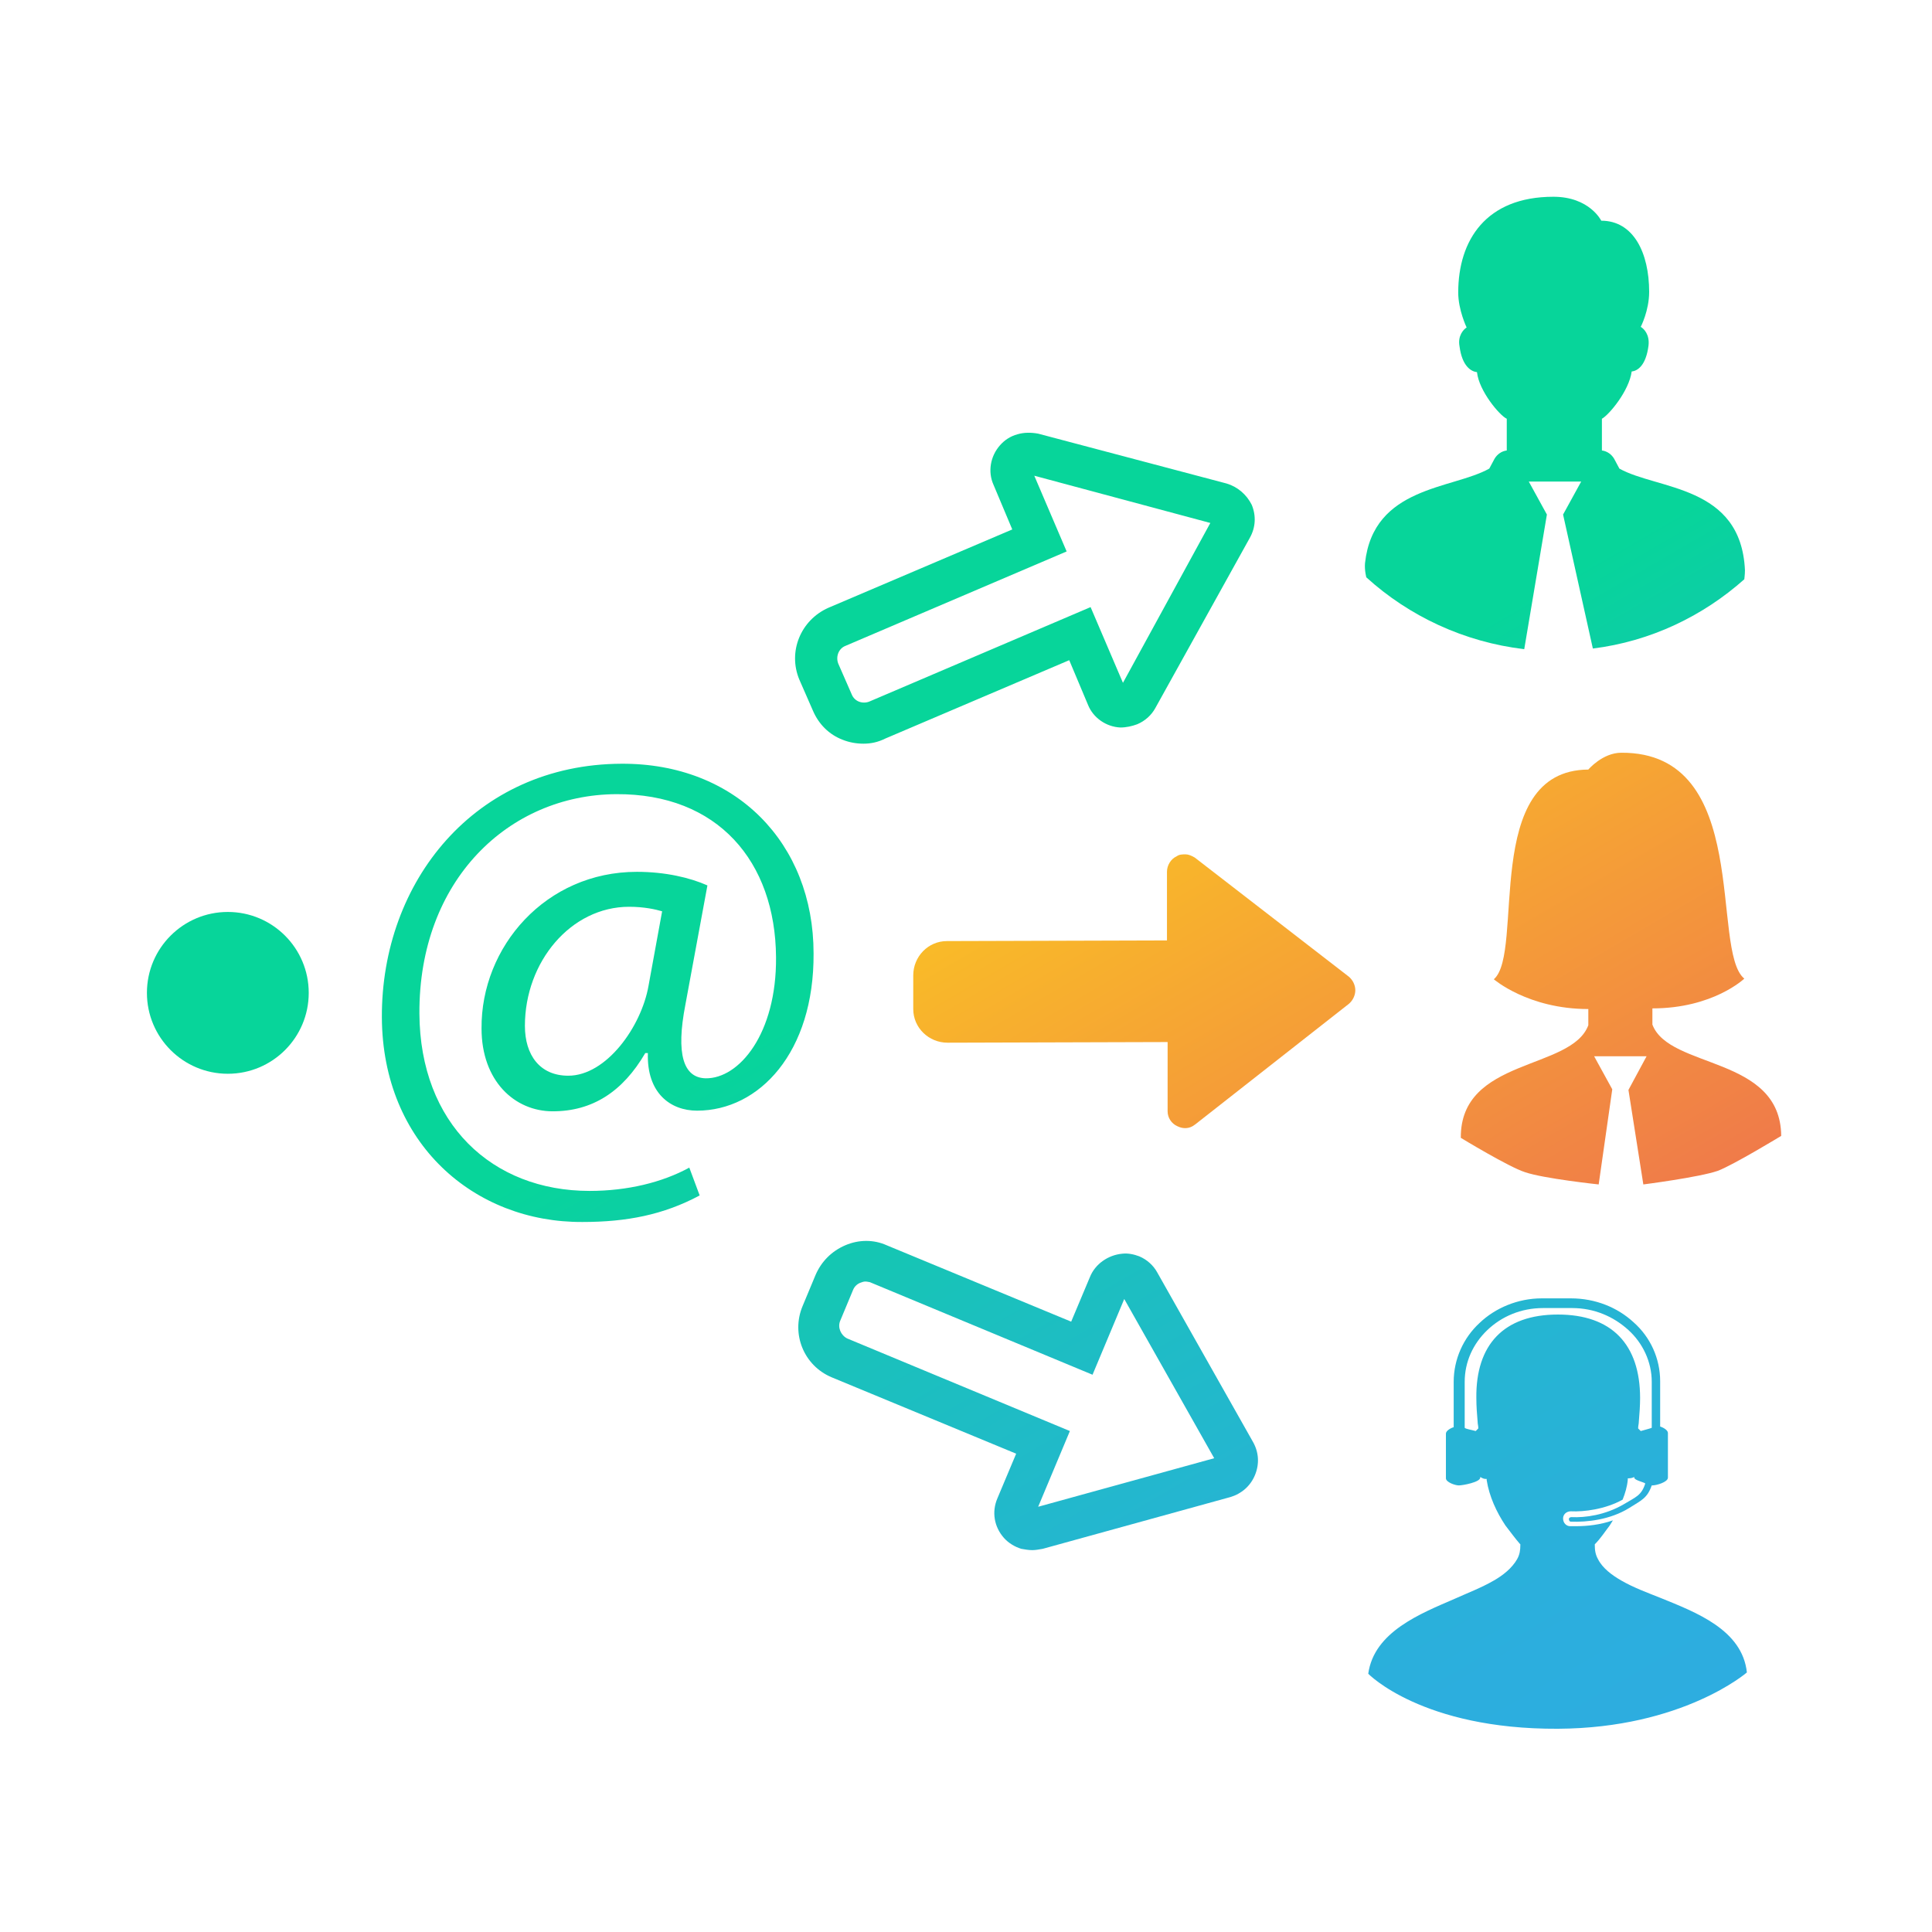 <?xml version="1.0" encoding="utf-8"?>
<!-- Generator: Adobe Illustrator 26.5.0, SVG Export Plug-In . SVG Version: 6.00 Build 0)  -->
<svg version="1.2" baseProfile="tiny" id="Layer_1" xmlns="http://www.w3.org/2000/svg" xmlns:xlink="http://www.w3.org/1999/xlink"
	 x="0px" y="0px" viewBox="0 0 298.5 298.5" overflow="visible" xml:space="preserve">
<linearGradient id="SVGID_1_" gradientUnits="userSpaceOnUse" x1="265.481" y1="288.9" x2="172.853" y2="128.706">
	<stop  offset="0" style="stop-color:#2EACE2"/>
	<stop  offset="0.236" style="stop-color:#2CAEDE"/>
	<stop  offset="0.472" style="stop-color:#25B5D2"/>
	<stop  offset="0.708" style="stop-color:#1BC0BE"/>
	<stop  offset="0.942" style="stop-color:#0BD0A2"/>
	<stop  offset="1" style="stop-color:#07D59A"/>
</linearGradient>
<path fill="url(#SVGID_1_)" d="M256.6,246.9c-2-0.8-4.2-1.6-6.1-2.7c-1.4-0.8-2.9-1.9-3.6-3.3c-0.4-0.7-0.5-1.4-0.5-2.2v-0.1
	c0.9-0.9,1.6-2,2.3-2.9c0.2-0.3,0.3-0.5,0.5-0.8c-2,0.7-4,0.9-5.7,0.9c-0.3,0-0.6,0-0.9,0l0,0c-0.6,0-1.1-0.5-1.1-1.2
	c0-0.6,0.5-1.1,1.2-1.1l0,0c2,0.1,5.3-0.3,8-1.8c0.4-1,0.7-2,0.8-3.1v-0.2h0.2c0.3,0,0.6-0.1,0.8-0.2v0.1c0,0.4,1.5,0.7,1.7,0.9
	c-0.6,1.9-1.5,2.1-3.3,3.2c-2.9,1.7-6,2.1-8.1,2c-0.2,0-0.4,0.1-0.4,0.3s0.1,0.4,0.3,0.4c2.5,0.1,6.1-0.3,9-2.1
	c1.9-1.2,2.8-1.5,3.5-3.5h0.1c0.6,0,2.4-0.5,2.4-1.2v-6.9c0-0.4-0.6-0.8-1.2-1v-7c0-3.5-1.5-6.8-4.1-9.1c-2.5-2.3-5.9-3.7-9.7-3.7
	h-4.5c-3.7,0-7.2,1.5-9.6,3.8c-2.5,2.3-4,5.6-4,9.1v7c-0.6,0.2-1.2,0.6-1.2,1v6.9c0,0.6,1.4,1.1,2,1.1s3.3-0.5,3.3-1.2v-0.1
	c0.2,0.1,0.5,0.3,0.8,0.3h0.2v0.2c0.4,2.5,1.5,4.9,2.9,7c0.7,0.9,1.5,2,2.2,2.8l0.1,0.1v0.1c0,0.8-0.1,1.5-0.5,2.2
	c-0.8,1.4-2.2,2.5-3.6,3.3c-1.9,1.1-4,1.9-6,2.8c-5.3,2.3-12.5,5.1-13.4,11.6c0,0,8.3,8.6,29.3,8.5c19.3-0.1,29.2-8.7,29.2-8.7
	C269.2,251.8,262,249.1,256.6,246.9z M240.7,203.1c-8.4,0-12.7,4.7-12.6,12.9c0,1.3,0.1,2.5,0.2,3.7c0,0.3,0.1,0.6,0.1,0.9v0.1
	l-0.1,0.1c-0.1,0.1-0.2,0.2-0.3,0.3c-0.7-0.2-1.5-0.3-1.7-0.5v-7.1c0-3.1,1.3-5.9,3.5-8s5.2-3.4,8.6-3.4h4.5c3.4,0,6.4,1.3,8.7,3.4
	c2.2,2,3.6,4.9,3.6,8v7.1c-0.2,0.1-1,0.3-1.7,0.5c-0.1-0.1-0.2-0.2-0.3-0.3l-0.1-0.1v-0.1c0-0.3,0.1-0.6,0.1-0.9
	c0.1-1.2,0.2-2.5,0.2-3.7C253.4,207.7,249,203.1,240.7,203.1z"/>
<linearGradient id="SVGID_00000152953615757137494040000007092736204025390504_" gradientUnits="userSpaceOnUse" x1="338.192" y1="246.857" x2="245.563" y2="86.663">
	<stop  offset="0" style="stop-color:#2EACE2"/>
	<stop  offset="0.236" style="stop-color:#2CAEDE"/>
	<stop  offset="0.472" style="stop-color:#25B5D2"/>
	<stop  offset="0.708" style="stop-color:#1BC0BE"/>
	<stop  offset="0.942" style="stop-color:#0BD0A2"/>
	<stop  offset="1" style="stop-color:#07D59A"/>
</linearGradient>
<path fill="url(#SVGID_00000152953615757137494040000007092736204025390504_)" d="M269.6,88.1c-0.6-13.2-13.5-12.4-19.4-15.7
	l-0.8-1.5c-0.4-0.7-1.1-1.2-1.9-1.3l0,0v-4.9c1.1-0.6,4.2-4.3,4.6-7.3c0.9-0.1,2.2-0.9,2.6-4c0.2-1.7-0.7-2.6-1.2-2.9
	c0,0,1.3-2.5,1.3-5.4c0-6-2.4-11-7.4-11c0,0-1.8-3.7-7.4-3.7c-10.4,0-14.7,6.7-14.7,14.8c0,2.7,1.3,5.4,1.3,5.4
	c-0.5,0.3-1.4,1.3-1.1,2.9c0.4,3.1,1.8,3.9,2.7,4c0.3,2.9,3.5,6.7,4.6,7.2v4.9l0,0c-0.8,0.1-1.5,0.6-1.9,1.3l-0.8,1.5
	c-5.7,3.2-17.9,2.7-19.2,14.6c-0.1,1.1,0.2,2.2,0.2,2.2c6.6,6,15.1,10,24.4,11.1l3.5-20.8l-2.8-5.1h4h4.1l-2.8,5.1l4.6,20.7
	c8.9-1.1,17-5,23.4-10.7C269.5,89.4,269.6,88.8,269.6,88.1z"/>
<g>
	
		<linearGradient id="SVGID_00000087381997138150015320000001747480739557404290_" gradientUnits="userSpaceOnUse" x1="216.698" y1="102.424" x2="296.25" y2="238.643">
		<stop  offset="0" style="stop-color:#F9BB28"/>
		<stop  offset="1" style="stop-color:#E94E61"/>
	</linearGradient>
	<path fill="url(#SVGID_00000087381997138150015320000001747480739557404290_)" d="M249.1,168.3l-2.8-5.1h4h4.1l-2.8,5.2l2.3,14.6
		c0,0,8.6-1.1,11.5-2.1c2.4-0.9,9.8-5.4,9.8-5.4c-0.1-12.4-17.3-10.3-19.9-17.2v-2.5c9.4,0,14.2-4.6,14.2-4.6
		c-5.3-4.3,1.3-35-19-34.9c-2.9,0-5.1,2.6-5.1,2.6c-16.6,0.1-9.8,28.3-14.6,32.4c0,0,5.3,4.6,14.6,4.6v2.5c-2.6,7-19.8,5-19.7,17.4
		c0,0,7.4,4.5,9.9,5.3c2.9,1,11.4,1.9,11.4,1.9L249.1,168.3z"/>
</g>
<g>
	
		<linearGradient id="SVGID_00000011721843370727378150000006589393796016028312_" gradientUnits="userSpaceOnUse" x1="194.806" y1="329.767" x2="102.177" y2="169.573">
		<stop  offset="0" style="stop-color:#2EACE2"/>
		<stop  offset="0.236" style="stop-color:#2CAEDE"/>
		<stop  offset="0.472" style="stop-color:#25B5D2"/>
		<stop  offset="0.708" style="stop-color:#1BC0BE"/>
		<stop  offset="0.942" style="stop-color:#0BD0A2"/>
		<stop  offset="1" style="stop-color:#07D59A"/>
	</linearGradient>
	<path fill="url(#SVGID_00000011721843370727378150000006589393796016028312_)" d="M108.1,184.7c-5.6,3-11.3,4.1-18.1,4.1
		c-16.7,0.1-30.9-12.1-31-31.6c-0.1-21,14.4-39.1,37-39.2c17.7-0.1,29.7,12.3,29.7,29.3c0.1,15.3-8.4,24.3-18,24.3
		c-4.1,0-7.8-2.7-7.6-8.9h-0.4c-3.5,6-8.2,9-14.3,9c-5.9,0-11-4.7-11-12.8c-0.1-12.6,9.9-24.2,24-24.2c4.4,0,8.2,0.9,10.9,2.1
		l-3.4,18.4c-1.5,7.7-0.3,11.3,3.1,11.4c5.2,0.1,11-6.9,10.9-18.7c-0.1-14.8-9-25.3-24.7-25.2c-16.6,0.1-30.5,13.3-30.4,33.9
		c0.1,17,11.2,27.4,26.3,27.4c5.8,0,11.2-1.3,15.4-3.6L108.1,184.7z M102.3,140.8c-1-0.3-2.8-0.7-5.1-0.7c-9,0-16.1,8.5-16.1,18.4
		c0,4.5,2.3,7.7,6.7,7.7c5.9,0,11.3-7.6,12.4-13.9L102.3,140.8z"/>
</g>
<g>
	
		<linearGradient id="SVGID_00000120556594016505818880000013172490154684985273_" gradientUnits="userSpaceOnUse" x1="162.987" y1="133.791" x2="242.539" y2="270.01">
		<stop  offset="0" style="stop-color:#F9BB28"/>
		<stop  offset="1" style="stop-color:#E94E61"/>
	</linearGradient>
	<path fill="url(#SVGID_00000120556594016505818880000013172490154684985273_)" d="M183.2,132c-0.5,0-1,0-1.4,0.3
		c-0.9,0.4-1.5,1.4-1.5,2.4v10.6l-34,0.1c-2.9,0-5.2,2.4-5.2,5.3v5.2c0,2.9,2.4,5.2,5.3,5.2l34-0.1v10.7c0,1,0.6,1.9,1.5,2.3
		c0.4,0.2,0.8,0.3,1.2,0.3c0.6,0,1.1-0.2,1.6-0.6l23.7-18.6c0.6-0.5,1-1.3,1-2.1s-0.4-1.6-1-2.1l-23.8-18.4
		C184.1,132.2,183.6,132,183.2,132z"/>
</g>
<g>
	<g>
		
			<linearGradient id="SVGID_00000091737589998341157910000016655857523029136273_" gradientUnits="userSpaceOnUse" x1="270.535" y1="285.978" x2="177.906" y2="125.784">
			<stop  offset="0" style="stop-color:#2EACE2"/>
			<stop  offset="0.236" style="stop-color:#2CAEDE"/>
			<stop  offset="0.472" style="stop-color:#25B5D2"/>
			<stop  offset="0.708" style="stop-color:#1BC0BE"/>
			<stop  offset="0.942" style="stop-color:#0BD0A2"/>
			<stop  offset="1" style="stop-color:#07D59A"/>
		</linearGradient>
		<path fill="url(#SVGID_00000091737589998341157910000016655857523029136273_)" d="M133.4,114.9c-1.1,0-2.2-0.2-3.2-0.6
			c-2.1-0.8-3.7-2.4-4.6-4.5l-2.1-4.8c-1.8-4.3,0.2-9.2,4.5-11.1l28.4-12.1l-2.9-6.9c-0.9-2-0.5-4.4,1-6.1c0.7-0.8,1.6-1.4,2.7-1.7
			l0,0c1-0.3,2.1-0.3,3.2-0.1l29.1,7.7c1.7,0.5,3.1,1.7,3.9,3.3c0.7,1.7,0.6,3.5-0.3,5.1l-14.6,26.3c-0.6,1.1-1.6,2-2.8,2.5
			c-0.8,0.3-1.7,0.5-2.6,0.5c-2.2-0.1-4.2-1.5-5-3.5l-2.9-6.9l-28.4,12.1C135.6,114.7,134.5,114.9,133.4,114.9z M159.8,73.5l5,11.7
			l-34.2,14.6c-1,0.4-1.5,1.6-1.1,2.7l2.1,4.8c0.2,0.5,0.6,0.9,1.1,1.1s1.1,0.2,1.6,0l34.2-14.6l5,11.7L187,80.8L159.8,73.5z"/>
	</g>
</g>
<g>
	<g>
		
			<linearGradient id="SVGID_00000121247187917099266130000003386976633664719757_" gradientUnits="userSpaceOnUse" x1="217.415" y1="316.694" x2="124.786" y2="156.5">
			<stop  offset="0" style="stop-color:#2EACE2"/>
			<stop  offset="0.236" style="stop-color:#2CAEDE"/>
			<stop  offset="0.472" style="stop-color:#25B5D2"/>
			<stop  offset="0.708" style="stop-color:#1BC0BE"/>
			<stop  offset="0.942" style="stop-color:#0BD0A2"/>
			<stop  offset="1" style="stop-color:#07D59A"/>
		</linearGradient>
		<path fill="url(#SVGID_00000121247187917099266130000003386976633664719757_)" d="M159.5,239.5c-0.6,0-1.1-0.1-1.7-0.2
			c-1-0.3-2-0.9-2.7-1.7c-1.5-1.7-1.9-4-1-6.1l2.9-6.9l-28.5-11.8c-4.3-1.8-6.3-6.7-4.5-11l2-4.8c0.9-2.1,2.5-3.7,4.6-4.6
			c2.1-0.9,4.4-0.9,6.4,0l28.5,11.8l2.9-6.9c0.8-2,2.8-3.4,5-3.6c0.9-0.1,1.8,0.1,2.6,0.4c1.2,0.5,2.2,1.4,2.8,2.5l14.8,26.2
			c0.9,1.6,1,3.4,0.3,5.1c-0.7,1.7-2.1,2.9-3.8,3.4l-29,8C160.5,239.4,160,239.5,159.5,239.5z M133.7,198c-0.3,0-0.5,0.1-0.8,0.2
			c-0.5,0.2-0.9,0.6-1.1,1.1l-2,4.8c-0.4,1,0.1,2.2,1.1,2.7l34.4,14.3l-4.9,11.7l27.2-7.5l-13.9-24.6l-4.9,11.7l-34.4-14.3
			C134.3,198.1,134,198,133.7,198z"/>
	</g>
</g>
<linearGradient id="SVGID_00000023960968384566178420000016517873052899942545_" gradientUnits="userSpaceOnUse" x1="151.62" y1="354.738" x2="58.991" y2="194.545">
	<stop  offset="0" style="stop-color:#2EACE2"/>
	<stop  offset="0.236" style="stop-color:#2CAEDE"/>
	<stop  offset="0.472" style="stop-color:#25B5D2"/>
	<stop  offset="0.708" style="stop-color:#1BC0BE"/>
	<stop  offset="0.942" style="stop-color:#0BD0A2"/>
	<stop  offset="1" style="stop-color:#07D59A"/>
</linearGradient>
<circle fill="url(#SVGID_00000023960968384566178420000016517873052899942545_)" cx="35.2" cy="153.4" r="12.5"/>
</svg>
